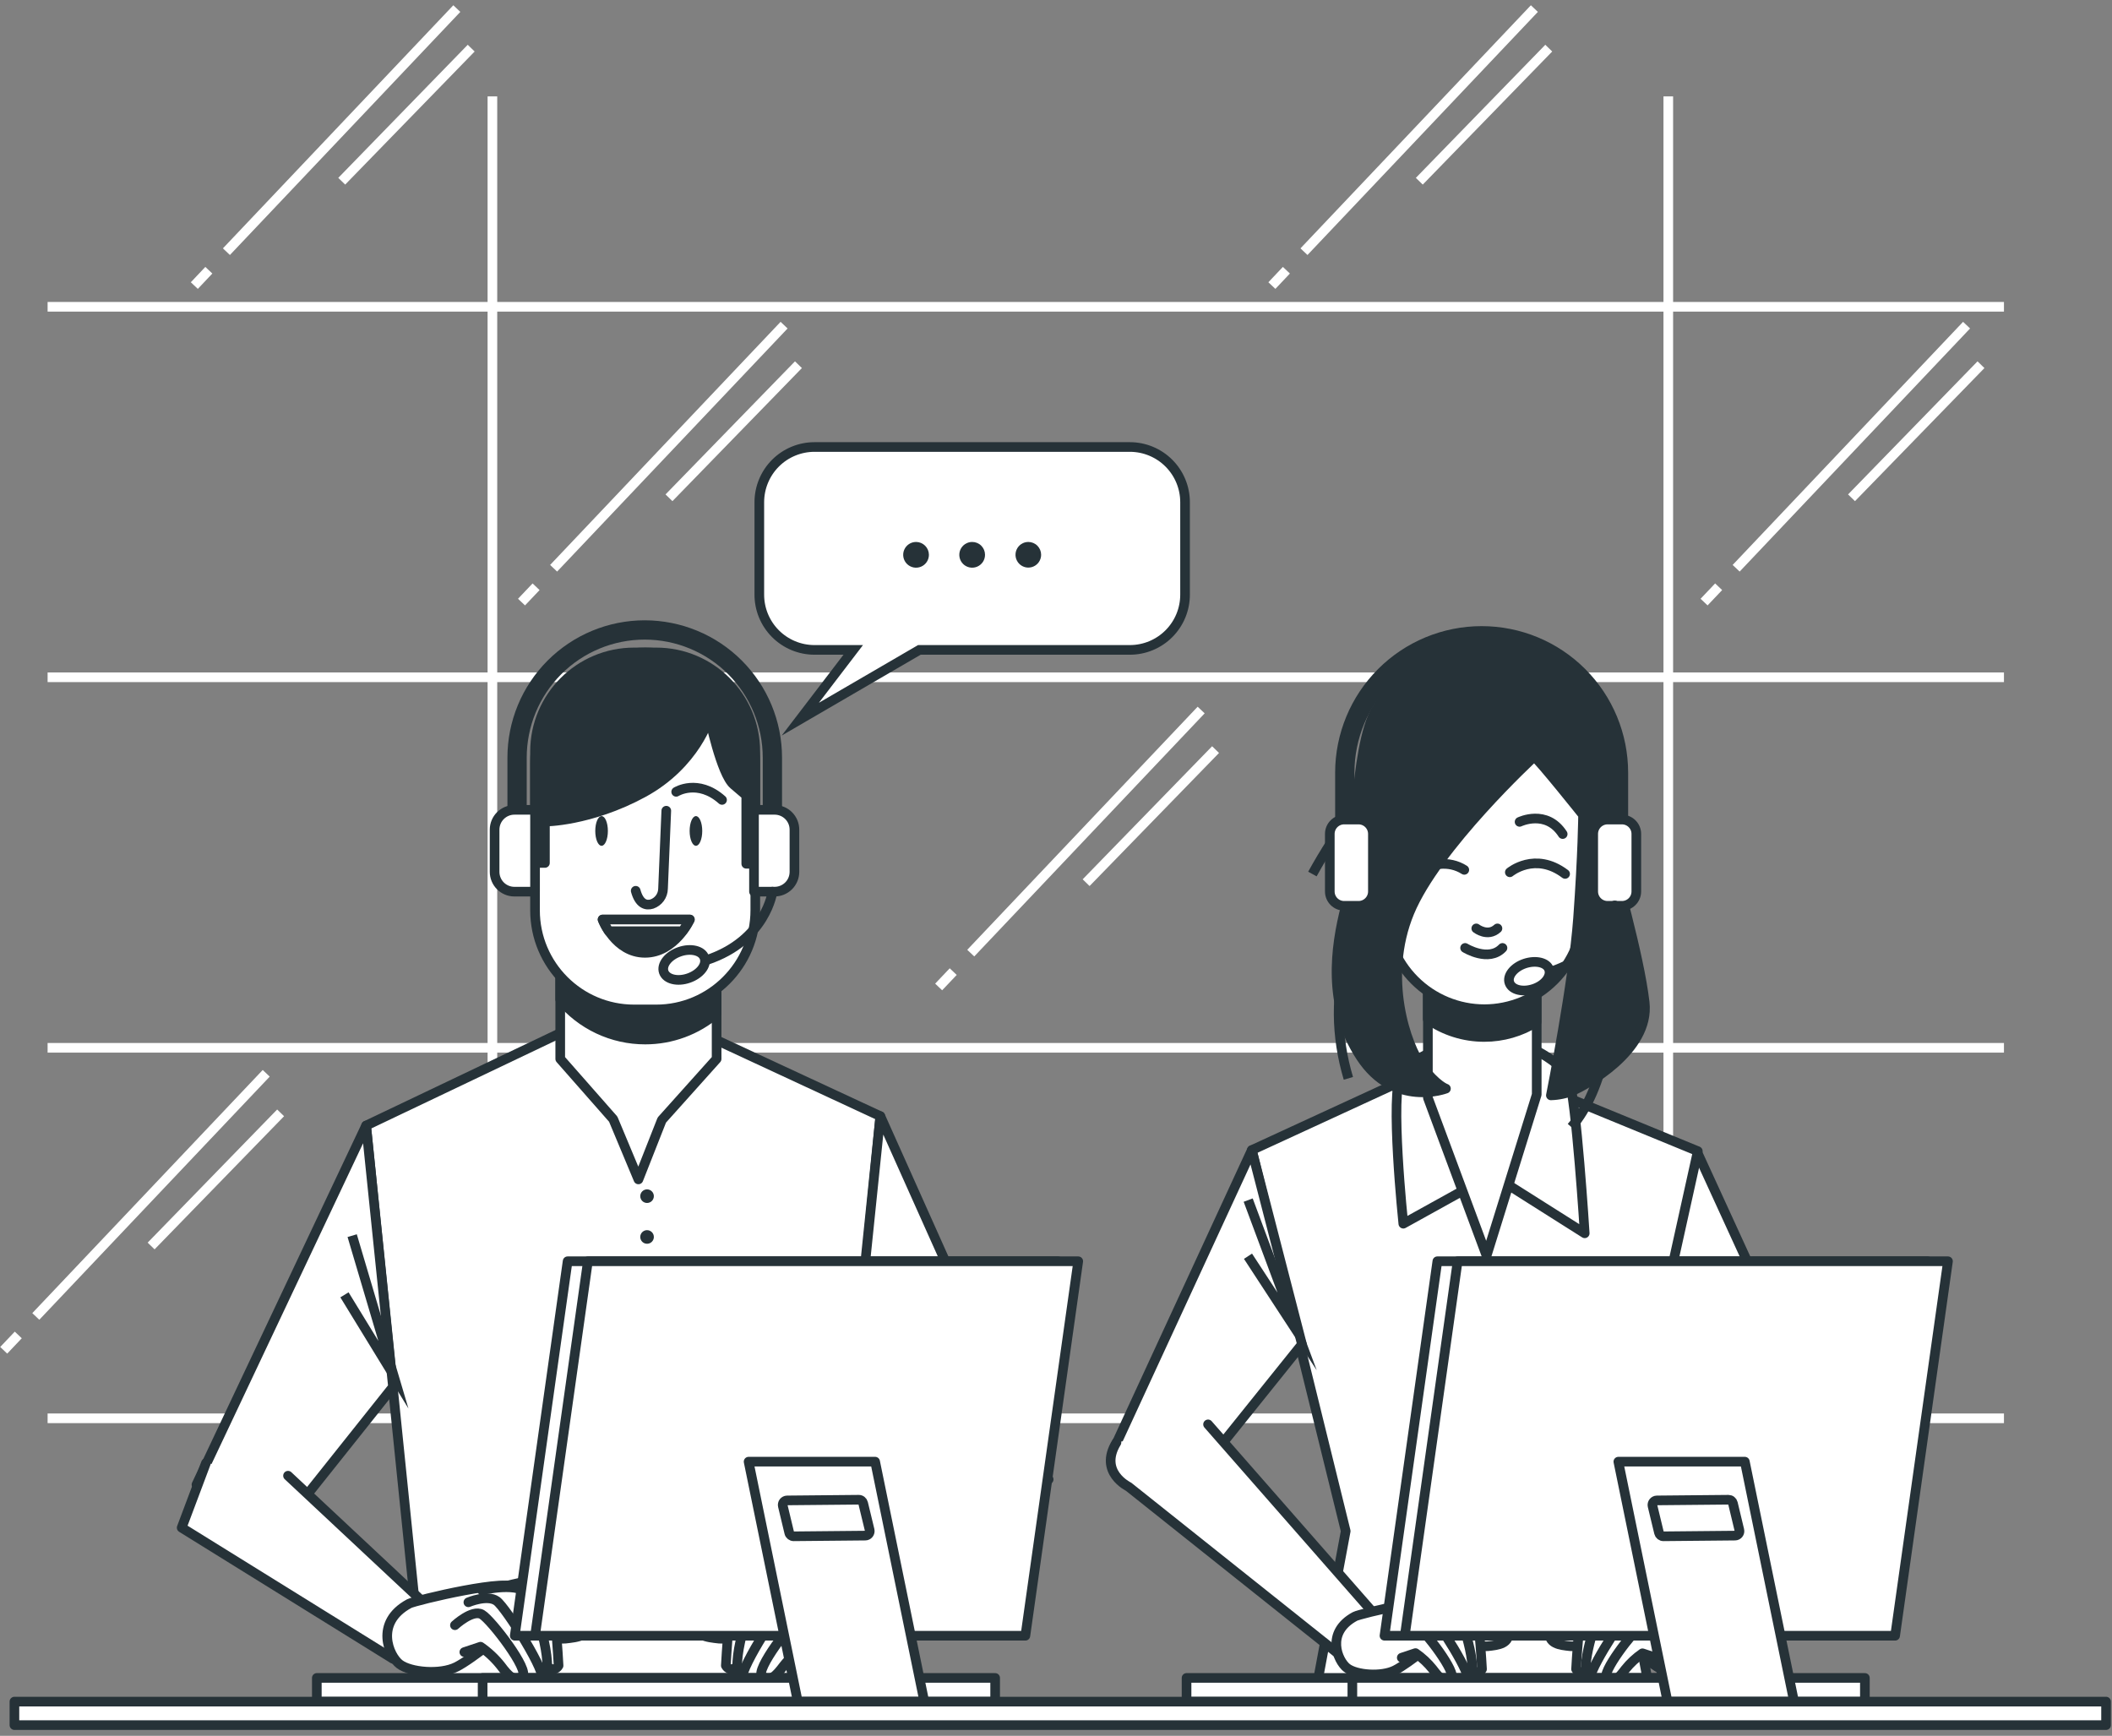 <svg width="219" height="180" viewBox="0 0 219 180" fill="none" xmlns="http://www.w3.org/2000/svg">
<rect x="0" y="0" width="219" height="180" fill="#808080" stroke="none"/>
<path d="M4.936 147.074H207.796" stroke="white" stroke-miterlimit="10"/>
<path d="M4.936 108.654H207.796" stroke="white" stroke-miterlimit="10"/>
<path d="M4.936 70.232H207.796" stroke="white" stroke-miterlimit="10"/>
<path d="M4.936 31.812H207.796" stroke="white" stroke-miterlimit="10"/>
<path d="M51.059 9.996V147.164" stroke="white" stroke-miterlimit="10"/>
<path d="M172.99 9.996V147.164" stroke="white" stroke-miterlimit="10"/>
<path d="M55.588 60.844L54.078 62.435" stroke="white" stroke-miterlimit="10"/>
<path d="M81.304 33.717L57.406 58.926" stroke="white" stroke-miterlimit="10"/>
<path d="M82.793 37.818L69.369 51.619" stroke="white" stroke-miterlimit="10"/>
<path d="M178.211 60.844L176.701 62.435" stroke="white" stroke-miterlimit="10"/>
<path d="M203.92 33.717L180.027 58.926" stroke="white" stroke-miterlimit="10"/>
<path d="M205.414 37.818L191.99 51.619" stroke="white" stroke-miterlimit="10"/>
<path d="M1.895 138.43L0.385 140.021" stroke="white" stroke-miterlimit="10"/>
<path d="M27.605 111.297L3.713 136.511" stroke="white" stroke-miterlimit="10"/>
<path d="M29.098 115.4L15.67 129.206" stroke="white" stroke-miterlimit="10"/>
<path d="M21.655 28.021L20.15 29.613" stroke="white" stroke-miterlimit="10"/>
<path d="M47.369 0.889L23.477 26.098" stroke="white" stroke-miterlimit="10"/>
<path d="M48.859 4.992L35.435 18.793" stroke="white" stroke-miterlimit="10"/>
<path d="M133.39 28.021L131.885 29.613" stroke="white" stroke-miterlimit="10"/>
<path d="M159.105 0.889L135.213 26.098" stroke="white" stroke-miterlimit="10"/>
<path d="M160.595 4.992L147.172 18.793" stroke="white" stroke-miterlimit="10"/>
<path d="M98.842 100.754L97.332 102.345" stroke="white" stroke-miterlimit="10"/>
<path d="M124.552 73.627L100.66 98.836" stroke="white" stroke-miterlimit="10"/>
<path d="M126.046 77.731L112.623 91.531" stroke="white" stroke-miterlimit="10"/>
<path d="M175.941 119.371L189.959 149.973L181.141 152.46L170.742 139.51L175.941 119.371Z" fill="white"/>
<g opacity="0.1">
<path opacity="0.1" d="M173.408 129.172L172.814 131.483L184.456 151.526L186.127 151.058L173.408 129.172Z" fill="white"/>
<path opacity="0.1" d="M181.206 152.448L182.887 151.974L172.055 134.418L171.477 136.669L181.206 152.448Z" fill="white"/>
<path opacity="0.1" d="M174.848 123.598L174.234 125.984L187.602 150.64L189.253 150.171L174.848 123.598Z" fill="white"/>
</g>
<path d="M175.941 119.371L189.959 149.973L181.141 152.46L170.742 139.51L175.941 119.371Z" stroke="#263238" stroke-linecap="round" stroke-linejoin="round"/>
<path d="M148.062 110.848L129.807 119.261L139.541 158.769L136.44 175.389H171.073L167.646 157.329L176.051 119.372L156.91 111.512L148.062 110.848Z" fill="white"/>
<g opacity="0.1">
<path opacity="0.1" d="M148.227 175.389L148.927 159.65C148.934 159.576 148.934 159.502 148.927 159.429L141.755 113.758L139.641 114.73L146.687 159.665L145.987 175.389H148.227Z" fill="white"/>
<path opacity="0.1" d="M152.426 155.884C152.426 155.884 152.426 155.844 152.426 155.824L146.738 111.457L144.609 112.464L150.196 156.101L151.636 175.414H153.88L152.426 155.884Z" fill="white"/>
<path opacity="0.1" d="M141.896 175.389L143.909 160.028C143.927 159.914 143.927 159.799 143.909 159.685L136.234 116.311L134.135 117.277L141.684 159.907L139.671 175.389H141.896Z" fill="white"/>
<path opacity="0.1" d="M175.255 119.044L173.146 118.178L165.451 157.988C165.428 158.118 165.428 158.251 165.451 158.381L168.219 175.388H170.489L167.675 158.22L167.741 157.892L167.63 157.328L169.316 149.731L175.255 119.044Z" fill="white"/>
<path opacity="0.1" d="M155.082 115.369L152.848 115.435L154.705 175.389H156.94L155.082 115.369Z" fill="white"/>
<path opacity="0.1" d="M162.93 157.928L170.364 117.035L168.25 116.164L160.7 157.721C160.675 157.849 160.675 157.981 160.7 158.109L163.65 175.388H165.92L162.93 157.928Z" fill="white"/>
<path opacity="0.1" d="M158.867 156.539L164.519 114.634L162.38 113.758L156.632 156.377C156.62 156.468 156.62 156.559 156.632 156.649L158.716 175.389H160.966L158.867 156.539Z" fill="white"/>
</g>
<path d="M148.062 110.848L129.807 119.261L139.541 158.769L136.44 175.389H171.073L167.646 157.329L176.051 119.372L156.91 111.512L148.062 110.848Z" stroke="#263238" stroke-linecap="round" stroke-linejoin="round"/>
<path d="M129.805 119.262L115.426 150.412L124.606 152.35L135.005 139.401L129.805 119.262Z" fill="white"/>
<g opacity="0.1">
<path opacity="0.1" d="M133.586 133.902L123.57 152.133L124.607 152.35L127.003 149.364L134.195 136.274L133.586 133.902Z" fill="white"/>
<path opacity="0.1" d="M132.684 130.42L132.03 127.883L120.852 151.561L122.538 151.919L132.684 130.42Z" fill="white"/>
<path opacity="0.1" d="M117.203 150.785L118.889 151.142L131.256 124.876L130.596 122.328L117.203 150.785Z" fill="white"/>
</g>
<path d="M129.428 124.447L134.502 138.066L129.408 130.267" stroke="#263238" stroke-miterlimit="10"/>
<path d="M129.805 119.262L115.426 150.412L124.606 152.35L135.005 139.401L129.805 119.262Z" stroke="#263238" stroke-linecap="round" stroke-linejoin="round"/>
<path d="M125.267 147.703L143.412 168.401L139.888 172.384L117.023 154.168C117.023 154.168 113.887 152.657 115.77 149.586" fill="white"/>
<g opacity="0.1">
<path opacity="0.1" d="M141.51 169.841L143.211 168.386L134.061 157.732L125.268 147.703L122.902 148.171L141.51 169.841Z" fill="white"/>
<path opacity="0.1" d="M137.885 170.797L139.4 172.006L140.824 170.752L121.255 148.498L118.719 148.996L137.885 170.797Z" fill="white"/>
</g>
<path d="M125.267 147.703L143.412 168.401L139.888 172.384L117.023 154.168C117.023 154.168 113.887 152.657 115.77 149.586" stroke="#263238" stroke-linecap="round" stroke-linejoin="round"/>
<path d="M140.498 167.621C141.002 167.339 149.754 165.245 149.875 166.317C149.996 167.389 152.603 168.573 153.791 168.573C154.979 168.573 156.166 167.621 156.403 169.046C156.64 170.471 155.336 170.591 154.269 170.707C153.202 170.823 149.518 169.64 149.518 169.64C149.518 169.64 146.075 172.49 144.651 173.2C143.226 173.909 140.624 173.703 139.668 172.963C138.712 172.223 137.418 169.282 140.498 167.621Z" fill="white" stroke="#263238" stroke-linecap="round" stroke-linejoin="round"/>
<path d="M148.576 166.196C148.576 166.196 151.898 165.244 152.603 165.602C153.307 165.959 153.675 173.084 153.675 173.084C153.675 173.084 153.317 173.793 152.603 173.084C151.888 172.374 149.517 167.042 149.517 167.042" fill="white"/>
<path d="M148.576 166.196C148.576 166.196 151.898 165.244 152.603 165.602C153.307 165.959 153.675 173.084 153.675 173.084C153.675 173.084 153.317 173.793 152.603 173.084C151.888 172.374 149.517 167.042 149.517 167.042" stroke="#263238" stroke-linecap="round" stroke-linejoin="round"/>
<path d="M146.911 166.433C146.911 166.433 150.353 165.602 151.068 166.906C151.783 168.21 153.559 174.03 152.135 174.272C150.711 174.514 150.238 172.605 150.238 172.605L147.983 168.452L146.438 168.215" fill="white"/>
<path d="M146.911 166.433C146.911 166.433 150.353 165.602 151.068 166.906C151.783 168.21 153.559 174.03 152.135 174.272C150.711 174.514 150.238 172.605 150.238 172.605L147.983 168.452L146.438 168.215" stroke="#263238" stroke-linecap="round" stroke-linejoin="round"/>
<path d="M145.727 167.499C145.727 167.499 147.387 166.789 148.218 167.384C149.048 167.978 152.848 174.029 152.134 174.271C151.419 174.513 149.758 174.387 149.522 173.914C149.285 173.44 146.2 169.382 146.2 169.382" fill="white"/>
<path d="M145.727 167.499C145.727 167.499 147.387 166.789 148.218 167.384C149.048 167.978 152.848 174.029 152.134 174.271C151.419 174.513 149.758 174.387 149.522 173.914C149.285 173.44 146.2 169.382 146.2 169.382" stroke="#263238" stroke-linecap="round" stroke-linejoin="round"/>
<path d="M144.523 169.519C144.523 169.519 146.064 168.094 146.894 168.573C147.724 169.051 151.167 173.557 150.457 174.031C149.748 174.504 149.27 174.031 148.56 173.084C148.051 172.446 147.451 171.886 146.778 171.422L145.354 171.896" fill="white"/>
<path d="M144.523 169.519C144.523 169.519 146.064 168.094 146.894 168.573C147.724 169.051 151.167 173.557 150.457 174.031C149.748 174.504 149.27 174.031 148.56 173.084C148.051 172.446 147.451 171.886 146.778 171.422L145.354 171.896" stroke="#263238" stroke-linecap="round" stroke-linejoin="round"/>
<path d="M179.594 148.367L173.555 168.924L177.923 171.975L187.793 156.106C187.793 156.106 191.85 151.524 189.303 148.946" fill="#AB2421"/>
<g opacity="0.1">
<path opacity="0.1" d="M178.058 171.726L178.134 171.6L186.494 148.778L184.158 148.637L176.08 170.699L176.986 171.329L178.058 171.726Z" fill="white"/>
<path opacity="0.1" d="M173.564 168.939L175.462 170.268L183.263 148.649L183.047 148.573L180.958 148.447L173.564 168.939Z" fill="white"/>
<path opacity="0.1" d="M189.992 150.149C189.858 149.694 189.612 149.28 189.277 148.945L188.079 148.875L181.768 165.787L187.767 156.13L189.992 150.149Z" fill="white"/>
</g>
<path d="M179.594 148.367L173.555 168.924L177.923 171.975L187.793 156.106C187.793 156.106 191.85 151.524 189.303 148.946" stroke="#263238" stroke-linecap="round" stroke-linejoin="round"/>
<path d="M176.595 167.621C176.092 167.339 167.334 165.245 167.218 166.317C167.102 167.389 164.485 168.573 163.302 168.573C162.12 168.573 160.927 167.621 160.69 169.046C160.454 170.471 161.757 170.591 162.824 170.707C163.891 170.823 167.576 169.64 167.576 169.64C167.576 169.64 171.018 172.49 172.443 173.2C173.867 173.909 176.469 173.703 177.425 172.963C178.382 172.223 179.68 169.282 176.595 167.621Z" fill="white" stroke="#263238" stroke-linecap="round" stroke-linejoin="round"/>
<path d="M168.521 166.196C168.521 166.196 165.199 165.244 164.495 165.602C163.79 165.959 163.428 173.084 163.428 173.084C163.428 173.084 163.785 173.793 164.495 173.084C165.204 172.374 167.585 167.042 167.585 167.042" fill="white"/>
<path d="M168.521 166.196C168.521 166.196 165.199 165.244 164.495 165.602C163.79 165.959 163.428 173.084 163.428 173.084C163.428 173.084 163.785 173.793 164.495 173.084C165.204 172.374 167.585 167.042 167.585 167.042" stroke="#263238" stroke-linecap="round" stroke-linejoin="round"/>
<path d="M170.194 166.433C170.194 166.433 166.756 165.602 166.041 166.906C165.327 168.21 163.525 174.03 164.974 174.272C166.424 174.514 166.872 172.605 166.872 172.605L169.127 168.452L170.672 168.215" fill="white"/>
<path d="M170.194 166.433C170.194 166.433 166.756 165.602 166.041 166.906C165.327 168.21 163.525 174.03 164.974 174.272C166.424 174.514 166.872 172.605 166.872 172.605L169.127 168.452L170.672 168.215" stroke="#263238" stroke-linecap="round" stroke-linejoin="round"/>
<path d="M171.371 167.499C171.371 167.499 169.71 166.789 168.88 167.384C168.049 167.978 164.249 174.029 164.964 174.271C165.679 174.513 167.335 174.387 167.576 173.914C167.818 173.44 170.898 169.382 170.898 169.382" fill="white"/>
<path d="M171.371 167.499C171.371 167.499 169.71 166.789 168.88 167.384C168.049 167.978 164.249 174.029 164.964 174.271C165.679 174.513 167.335 174.387 167.576 173.914C167.818 173.44 170.898 169.382 170.898 169.382" stroke="#263238" stroke-linecap="round" stroke-linejoin="round"/>
<path d="M172.558 169.518C172.558 169.518 171.018 168.088 170.192 168.592C169.367 169.095 165.919 173.576 166.634 174.05C167.349 174.523 167.822 174.049 168.531 173.103C169.041 172.465 169.641 171.905 170.313 171.441L171.738 171.915" fill="white"/>
<path d="M172.558 169.518C172.558 169.518 171.018 168.088 170.192 168.592C169.367 169.095 165.919 173.576 166.634 174.05C167.349 174.523 167.822 174.05 168.531 173.103C169.041 172.465 169.641 171.905 170.313 171.441L171.738 171.915" stroke="#263238" stroke-linecap="round" stroke-linejoin="round"/>
<path d="M149.386 108.743C149.386 108.743 146.512 109.629 145.294 111.401C144.076 113.174 145.515 126.893 145.515 126.893L154.701 121.803L164.324 127.89C164.324 127.89 163.438 113.838 162.663 111.844C161.888 109.851 157.021 107.53 155.36 107.751C153.699 107.973 149.386 108.743 149.386 108.743Z" fill="white" stroke="#263238" stroke-linecap="round" stroke-linejoin="round"/>
<path d="M148.062 101.111V113.839L154.148 130.217L159.347 113.506V101L148.062 101.111Z" fill="white" stroke="#263238" stroke-linecap="round" stroke-linejoin="round"/>
<path d="M148.047 105.682C149.764 106.888 151.812 107.533 153.91 107.53C155.828 107.532 157.708 106.991 159.331 105.969V101L148.047 101.126V105.682Z" fill="#263238" stroke="#263238" stroke-linecap="round" stroke-linejoin="round"/>
<path d="M153.927 104.651C151.208 104.651 148.601 103.571 146.679 101.648C144.756 99.726 143.675 97.119 143.674 94.4L141.867 79.98C141.867 76.775 143.14 73.702 145.405 71.436C147.671 69.17 150.743 67.897 153.947 67.897C157.15 67.897 160.223 69.17 162.488 71.436C164.754 73.702 166.026 76.775 166.026 79.98L164.154 94.38C164.157 95.726 163.894 97.059 163.382 98.304C162.869 99.549 162.116 100.68 161.167 101.634C160.217 102.588 159.089 103.345 157.847 103.863C156.604 104.38 155.272 104.648 153.927 104.651Z" fill="white" stroke="#263238" stroke-linecap="round" stroke-linejoin="round"/>
<path d="M156.559 90.452C156.559 90.452 159.171 88.262 162.291 90.623" stroke="#263238" stroke-linecap="round" stroke-linejoin="round"/>
<path d="M151.837 90.201C151.061 89.707 150.137 89.499 149.225 89.612" stroke="#263238" stroke-linecap="round" stroke-linejoin="round"/>
<path d="M157.57 85.225C157.57 85.225 160.354 83.876 162.04 86.489" stroke="#263238" stroke-linecap="round" stroke-linejoin="round"/>
<path d="M153.08 96.273C153.08 96.273 154.263 97.2 155.275 96.273" stroke="#263238" stroke-linecap="round" stroke-linejoin="round"/>
<path d="M151.922 98.297C151.922 98.297 154.368 99.807 155.797 98.297" stroke="#263238" stroke-linecap="round" stroke-linejoin="round"/>
<path d="M159.079 78.469C159.079 78.469 148.973 87.803 146.154 94.605C143.336 101.407 145.862 108.511 147.418 110.556C148.973 112.6 149.934 112.887 149.934 112.887C149.934 112.887 144.589 114.931 141.091 109.584C137.593 104.237 138.464 98.205 139.536 94.026C140.608 89.847 140.311 77.593 142.742 73.509C145.173 69.426 148.671 66.41 154.504 67.09C160.338 67.77 163.443 70.786 165.29 74.577C167.138 78.368 166.262 84.787 166.846 87.607C167.429 90.426 169.956 98.885 170.54 103.94C171.124 108.995 164.233 112.595 163.146 113.083C162.407 113.394 161.617 113.565 160.816 113.586C160.816 113.586 163.146 101.921 163.634 95.209C164.123 88.498 164.153 84.51 164.153 84.51C164.153 84.51 159.568 78.761 159.079 78.469Z" fill="#263238"/>
<path d="M157.897 71.926C157.897 71.926 156.704 75.213 148.123 84.634C139.541 94.054 137.211 103.041 139.818 111.822" stroke="#263238" stroke-miterlimit="10"/>
<path d="M155.777 68.643C155.777 68.643 151.056 72.555 145.208 78.415C141.613 82.043 138.544 86.156 136.088 90.635" stroke="#263238" stroke-miterlimit="10"/>
<path d="M160.01 72.715C160.01 72.715 163.593 79.23 165.546 83.142C167.499 87.054 169.784 109.041 162.944 116.875" stroke="#263238" stroke-miterlimit="10"/>
<path d="M157.57 67.338L159.08 78.47" stroke="#263238" stroke-miterlimit="10"/>
<path d="M159.079 78.469C159.079 78.469 148.973 87.803 146.154 94.605C143.336 101.407 145.862 108.511 147.418 110.556C148.973 112.6 149.934 112.887 149.934 112.887C149.934 112.887 144.589 114.931 141.091 109.584C137.593 104.237 138.464 98.205 139.536 94.026C140.608 89.847 140.311 77.593 142.742 73.509C145.173 69.426 148.671 66.41 154.504 67.09C160.338 67.77 163.443 70.786 165.29 74.577C167.138 78.368 166.262 84.787 166.846 87.607C167.429 90.426 169.956 98.885 170.54 103.94C171.124 108.995 164.233 112.595 163.146 113.083C162.407 113.394 161.617 113.565 160.816 113.586C160.816 113.586 163.146 101.921 163.634 95.209C164.123 88.498 164.153 84.51 164.153 84.51C164.153 84.51 159.568 78.761 159.079 78.469Z" stroke="#263238" stroke-linecap="round" stroke-linejoin="round"/>
<path d="M140.87 84.984H139.38C138.558 84.984 137.891 85.652 137.891 86.475V92.441C137.891 93.264 138.558 93.931 139.38 93.931H140.87C141.693 93.931 142.36 93.264 142.36 92.441V86.475C142.36 85.652 141.693 84.984 140.87 84.984Z" fill="white" stroke="#263238" stroke-linecap="round" stroke-linejoin="round"/>
<path d="M168.185 84.984H166.695C165.872 84.984 165.205 85.652 165.205 86.475V92.441C165.205 93.264 165.872 93.931 166.695 93.931H168.185C169.008 93.931 169.675 93.264 169.675 92.441V86.475C169.675 85.652 169.008 84.984 168.185 84.984Z" fill="white" stroke="#263238" stroke-linecap="round" stroke-linejoin="round"/>
<path d="M167.827 84.984V80.121C167.827 76.357 166.332 72.746 163.671 70.085C161.011 67.423 157.402 65.928 153.639 65.928C149.875 65.928 146.266 67.423 143.604 70.085C140.943 72.746 139.447 76.356 139.445 80.121V84.984" stroke="#263238" stroke-width="2" stroke-linejoin="round"/>
<path d="M167.441 93.887C167.441 93.887 166.812 98.755 160.857 100.739" stroke="#263238" stroke-linecap="round" stroke-linejoin="round"/>
<path d="M160.631 100.526C160.882 101.256 160.173 102.163 159.04 102.54C157.908 102.918 156.796 102.661 156.524 101.931C156.252 101.201 156.982 100.295 158.109 99.917C159.237 99.54 160.394 99.796 160.631 100.526Z" stroke="#263238" stroke-linecap="round" stroke-linejoin="round"/>
<path d="M58.76 106.807L37.963 116.721L43.962 175.512H85.42L91.284 115.744L71.74 106.666L58.76 106.807Z" fill="white" stroke="#263238" stroke-linecap="round" stroke-linejoin="round"/>
<path d="M67.095 124.744C67.484 124.744 67.8 124.428 67.8 124.039C67.8 123.65 67.484 123.334 67.095 123.334C66.706 123.334 66.391 123.65 66.391 124.039C66.391 124.428 66.706 124.744 67.095 124.744Z" fill="#263238"/>
<path d="M67.8 128.269C67.8 128.409 67.759 128.545 67.681 128.661C67.604 128.777 67.494 128.867 67.365 128.921C67.236 128.974 67.094 128.988 66.958 128.961C66.821 128.933 66.696 128.866 66.597 128.768C66.499 128.669 66.431 128.544 66.404 128.407C66.377 128.27 66.391 128.128 66.444 128C66.498 127.871 66.588 127.761 66.704 127.683C66.82 127.606 66.956 127.564 67.095 127.564C67.282 127.564 67.461 127.639 67.594 127.771C67.726 127.903 67.8 128.082 67.8 128.269Z" fill="#263238"/>
<path d="M74.308 109.806L68.626 116.145L66.2 122.302L63.588 116.054L58.092 109.806V98.709H74.308V109.806Z" fill="white" stroke="#263238" stroke-linecap="round" stroke-linejoin="round"/>
<path d="M58.092 103.643C59.161 104.944 60.506 105.991 62.029 106.709C63.553 107.428 65.216 107.799 66.9 107.797C69.617 107.8 72.246 106.828 74.308 105.058V98.709H58.092V103.643Z" fill="#263238" stroke="#263238" stroke-linecap="round" stroke-linejoin="round"/>
<path d="M68.041 67.654H65.756C60.08 67.654 55.478 72.257 55.478 77.935V94.394C55.478 100.072 60.08 104.675 65.756 104.675H68.041C73.717 104.675 78.319 100.072 78.319 94.394V77.935C78.319 72.257 73.717 67.654 68.041 67.654Z" fill="white" stroke="#263238" stroke-linecap="round" stroke-linejoin="round"/>
<path d="M69.089 84.068L68.752 92.159C68.745 92.51 68.631 92.85 68.425 93.134C68.219 93.417 67.93 93.631 67.599 93.745C66.99 93.931 66.296 93.745 65.918 92.371" stroke="#263238" stroke-linecap="round" stroke-linejoin="round"/>
<path d="M62.484 95.352H71.544C71.544 95.352 69.959 98.805 66.883 98.805C63.808 98.805 62.484 95.352 62.484 95.352Z" fill="#263238" stroke="#263238" stroke-linecap="round" stroke-linejoin="round"/>
<path d="M63.129 96.565H70.759C71.049 96.186 71.302 95.779 71.514 95.352H62.484C62.656 95.777 62.872 96.184 63.129 96.565Z" fill="white" stroke="#263238" stroke-linecap="round" stroke-linejoin="round"/>
<path d="M62.379 87.708C62.74 87.708 63.033 87.019 63.033 86.168C63.033 85.317 62.74 84.627 62.379 84.627C62.017 84.627 61.725 85.317 61.725 86.168C61.725 87.019 62.017 87.708 62.379 87.708Z" fill="#263238"/>
<path d="M72.164 87.708C72.525 87.708 72.818 87.019 72.818 86.168C72.818 85.317 72.525 84.627 72.164 84.627C71.803 84.627 71.51 85.317 71.51 86.168C71.51 87.019 71.803 87.708 72.164 87.708Z" fill="#263238"/>
<path d="M70.115 82.11C70.115 82.11 72.35 80.71 74.871 82.95" stroke="#263238" stroke-linecap="round" stroke-linejoin="round"/>
<path d="M66.899 67.654C63.87 67.654 60.965 68.858 58.823 71C56.682 73.143 55.478 76.048 55.478 79.078V89.485H55.574H56.505V85.196C56.505 85.196 61.166 85.196 66.667 82.215C72.168 79.234 73.558 74.371 73.558 74.371C73.558 74.371 74.77 80.246 76.074 81.364L77.383 82.482V89.571H78.314V79.078C78.314 76.049 77.111 73.144 74.971 71.002C72.83 68.86 69.927 67.656 66.899 67.654Z" fill="#263238" stroke="#263238" stroke-linecap="round" stroke-linejoin="round"/>
<path d="M53.341 83.978H55.48V92.462H53.341C52.796 92.462 52.274 92.246 51.889 91.861C51.504 91.475 51.287 90.953 51.287 90.408V86.023C51.29 85.48 51.507 84.96 51.892 84.577C52.277 84.194 52.798 83.978 53.341 83.978Z" fill="white" stroke="#263238" stroke-linecap="round" stroke-linejoin="round"/>
<path d="M80.323 92.461H78.184V83.977H80.323C80.593 83.977 80.86 84.03 81.109 84.134C81.358 84.237 81.585 84.388 81.775 84.579C81.966 84.77 82.117 84.996 82.221 85.245C82.324 85.495 82.377 85.762 82.377 86.031V90.417C82.374 90.96 82.157 91.48 81.772 91.863C81.387 92.246 80.866 92.461 80.323 92.461Z" fill="white" stroke="#263238" stroke-linecap="round" stroke-linejoin="round"/>
<path d="M53.617 83.978V78.566C53.617 75.054 55.012 71.686 57.494 69.203C59.977 66.719 63.344 65.324 66.854 65.324V65.324C70.365 65.326 73.731 66.721 76.213 69.204C78.695 71.687 80.09 75.054 80.091 78.566V83.978" stroke="#263238" stroke-width="2" stroke-linejoin="round"/>
<path d="M80.102 92.461C80.102 92.461 79.447 97.496 73.297 99.55" stroke="#263238" stroke-linecap="round" stroke-linejoin="round"/>
<path d="M73.054 99.328C73.316 100.083 72.581 101.02 71.413 101.427C70.246 101.835 69.088 101.548 68.826 100.793C68.565 100.038 69.299 99.101 70.467 98.694C71.635 98.286 72.808 98.573 73.054 99.328Z" stroke="#263238" stroke-linecap="round" stroke-linejoin="round"/>
<path d="M37.964 116.719L20.373 153.951L27.631 160.285L40.752 143.811L37.964 116.719Z" fill="white" stroke="#263238" stroke-linecap="round" stroke-linejoin="round"/>
<path d="M36.519 128.133L40.792 142.553L35.719 134.27" stroke="#263238" stroke-miterlimit="10"/>
<path d="M91.284 115.742L108.034 153.166L97.706 157.637L88.49 142.834L91.284 115.742Z" fill="white" stroke="#263238" stroke-linecap="round" stroke-linejoin="round"/>
<path d="M29.866 153.026L44.94 167.128L40.752 172.017L18.838 158.418L21.355 151.717" fill="white"/>
<path d="M29.866 153.026L44.94 167.128L40.752 172.017L18.838 158.418L21.355 151.717" stroke="#263238" stroke-linecap="round" stroke-linejoin="round"/>
<path d="M42.429 166.293C43.043 165.961 53.315 163.499 53.456 164.758C53.597 166.017 56.667 167.411 58.062 167.411C59.456 167.411 60.855 166.294 61.132 167.97C61.409 169.647 59.879 169.783 58.615 169.924C57.352 170.065 53.033 168.665 53.033 168.665C53.033 168.665 49.007 172.018 47.311 172.859C45.615 173.7 42.565 173.413 41.447 172.577C40.33 171.741 38.8 168.247 42.429 166.293Z" fill="white" stroke="#263238" stroke-linecap="round" stroke-linejoin="round"/>
<path d="M51.916 164.615C51.916 164.615 55.827 163.497 56.662 163.92C57.498 164.343 57.92 172.716 57.92 172.716C57.92 172.716 57.498 173.551 56.662 172.716C55.827 171.88 53.038 165.571 53.038 165.571" fill="white"/>
<path d="M51.916 164.615C51.916 164.615 55.827 163.497 56.662 163.92C57.498 164.343 57.92 172.716 57.92 172.716C57.92 172.716 57.498 173.551 56.662 172.716C55.827 171.88 53.038 165.571 53.038 165.571" stroke="#263238" stroke-linecap="round" stroke-linejoin="round"/>
<path d="M49.967 164.898C49.967 164.898 53.993 163.921 54.849 165.457C55.705 166.992 57.783 173.835 56.107 174.112C54.431 174.389 53.873 172.158 53.873 172.158L51.22 167.269L49.408 166.992" fill="white"/>
<path d="M49.967 164.898C49.967 164.898 53.993 163.921 54.849 165.457C55.705 166.992 57.783 173.835 56.107 174.112C54.431 174.389 53.873 172.158 53.873 172.158L51.22 167.269L49.408 166.992" stroke="#263238" stroke-linecap="round" stroke-linejoin="round"/>
<path d="M48.568 166.152C48.568 166.152 50.526 165.316 51.503 166.016C52.479 166.715 56.949 173.835 56.108 174.132C55.267 174.429 53.315 174.273 53.038 173.714C52.761 173.155 49.127 168.407 49.127 168.407" fill="white"/>
<path d="M48.568 166.152C48.568 166.152 50.526 165.316 51.503 166.016C52.479 166.715 56.949 173.835 56.108 174.132C55.267 174.429 53.315 174.273 53.038 173.714C52.761 173.155 49.127 168.407 49.127 168.407" stroke="#263238" stroke-linecap="round" stroke-linejoin="round"/>
<path d="M47.174 168.529C47.174 168.529 48.991 166.852 49.967 167.411C50.944 167.97 55 173.276 54.155 173.835C53.309 174.394 52.756 173.835 51.92 172.718C51.322 171.965 50.617 171.305 49.826 170.759L48.15 171.318" fill="white"/>
<path d="M47.174 168.529C47.174 168.529 48.991 166.852 49.967 167.411C50.944 167.97 55 173.276 54.155 173.835C53.309 174.394 52.756 173.835 51.92 172.718C51.322 171.965 50.617 171.305 49.826 170.759L48.15 171.318" stroke="#263238" stroke-linecap="round" stroke-linejoin="round"/>
<path d="M95.176 149.46L86.338 168.119L92.025 171.125L108.74 153.407L103.944 148.096" fill="#AB2421"/>
<path d="M95.176 149.46L86.338 168.119L92.025 171.125L108.74 153.407L103.944 148.096" stroke="#263238" stroke-linecap="round" stroke-linejoin="round"/>
<path d="M90.761 166.293C90.147 165.961 79.87 163.499 79.734 164.758C79.598 166.017 76.523 167.411 75.124 167.411C73.724 167.411 72.335 166.294 72.053 167.97C71.771 169.647 73.312 169.783 74.57 169.924C75.828 170.065 80.152 168.665 80.152 168.665C80.152 168.665 84.178 172.018 85.874 172.859C87.57 173.7 90.621 173.413 91.738 172.577C92.855 171.741 94.39 168.247 90.761 166.293Z" fill="white" stroke="#263238" stroke-linecap="round" stroke-linejoin="round"/>
<path d="M81.268 164.615C81.268 164.615 77.358 163.497 76.522 163.92C75.686 164.343 75.264 172.716 75.264 172.716C75.264 172.716 75.681 173.551 76.522 172.716C77.362 171.88 80.151 165.571 80.151 165.571" fill="white"/>
<path d="M81.268 164.615C81.268 164.615 77.358 163.497 76.522 163.92C75.686 164.343 75.264 172.716 75.264 172.716C75.264 172.716 75.681 173.551 76.522 172.716C77.362 171.88 80.151 165.571 80.151 165.571" stroke="#263238" stroke-linecap="round" stroke-linejoin="round"/>
<path d="M83.222 164.898C83.222 164.898 79.195 163.921 78.335 165.457C77.474 166.992 75.406 173.835 77.082 174.132C78.757 174.429 79.311 172.178 79.311 172.178L81.964 167.29L83.781 167.013" fill="white"/>
<path d="M83.222 164.898C83.222 164.898 79.195 163.921 78.335 165.457C77.474 166.992 75.406 173.835 77.082 174.132C78.757 174.429 79.311 172.178 79.311 172.178L81.964 167.29L83.781 167.013" stroke="#263238" stroke-linecap="round" stroke-linejoin="round"/>
<path d="M84.631 166.152C84.631 166.152 82.678 165.316 81.701 166.016C80.725 166.715 76.24 173.835 77.081 174.132C77.921 174.429 79.869 174.273 80.151 173.714C80.433 173.155 84.057 168.407 84.057 168.407" fill="white"/>
<path d="M84.631 166.152C84.631 166.152 82.678 165.316 81.701 166.016C80.725 166.715 76.24 173.835 77.081 174.132C77.921 174.429 79.869 174.273 80.151 173.714C80.433 173.155 84.057 168.407 84.057 168.407" stroke="#263238" stroke-linecap="round" stroke-linejoin="round"/>
<path d="M86.016 168.529C86.016 168.529 84.199 166.852 83.223 167.411C82.246 167.97 78.189 173.276 79.035 173.835C79.881 174.394 80.429 173.835 81.27 172.718C81.868 171.965 82.573 171.305 83.364 170.759L85.04 171.318" fill="white"/>
<path d="M86.016 168.529C86.016 168.529 84.199 166.852 83.223 167.411C82.246 167.97 78.189 173.276 79.035 173.835C79.881 174.394 80.429 173.835 81.27 172.718C81.868 171.965 82.573 171.305 83.364 170.759L85.04 171.318" stroke="#263238" stroke-linecap="round" stroke-linejoin="round"/>
<path d="M117.174 46.352H84.459C82.942 46.352 81.487 46.954 80.414 48.026C79.341 49.099 78.738 50.554 78.736 52.071V61.637C78.732 62.391 78.877 63.138 79.162 63.835C79.448 64.532 79.868 65.166 80.398 65.701C80.929 66.236 81.56 66.66 82.255 66.951C82.95 67.241 83.696 67.391 84.449 67.392H88.475L82.984 74.577L95.331 67.392H117.174C117.926 67.39 118.67 67.24 119.363 66.951C120.057 66.661 120.687 66.238 121.217 65.705C121.747 65.172 122.166 64.54 122.452 63.844C122.738 63.149 122.884 62.404 122.882 61.652V52.086C122.885 50.569 122.285 49.112 121.215 48.037C120.145 46.962 118.691 46.356 117.174 46.352Z" fill="white" stroke="#263238" stroke-miterlimit="10"/>
<path d="M96.322 57.528C96.323 57.792 96.246 58.051 96.1 58.271C95.954 58.491 95.746 58.663 95.502 58.765C95.258 58.866 94.99 58.894 94.731 58.843C94.472 58.792 94.234 58.665 94.047 58.479C93.86 58.292 93.732 58.054 93.68 57.796C93.628 57.537 93.654 57.268 93.755 57.024C93.856 56.78 94.027 56.571 94.246 56.424C94.466 56.278 94.724 56.199 94.988 56.199C95.341 56.199 95.679 56.339 95.929 56.588C96.179 56.837 96.32 57.175 96.322 57.528Z" fill="#263238"/>
<path d="M102.14 57.528C102.141 57.793 102.064 58.051 101.918 58.272C101.771 58.492 101.563 58.663 101.319 58.765C101.075 58.867 100.807 58.894 100.547 58.842C100.288 58.791 100.05 58.664 99.863 58.477C99.677 58.29 99.549 58.052 99.498 57.792C99.447 57.533 99.474 57.264 99.575 57.02C99.677 56.776 99.849 56.568 100.069 56.422C100.289 56.276 100.547 56.198 100.811 56.199C101.164 56.199 101.502 56.339 101.751 56.589C102 56.838 102.14 57.176 102.14 57.528Z" fill="#263238"/>
<path d="M107.958 57.528C107.958 57.791 107.88 58.048 107.734 58.267C107.588 58.486 107.381 58.656 107.138 58.756C106.895 58.857 106.628 58.883 106.37 58.832C106.113 58.781 105.876 58.654 105.69 58.468C105.504 58.282 105.378 58.046 105.326 57.788C105.275 57.53 105.301 57.263 105.402 57.02C105.502 56.777 105.673 56.569 105.891 56.423C106.11 56.277 106.367 56.199 106.63 56.199C106.982 56.199 107.32 56.339 107.569 56.589C107.818 56.838 107.958 57.176 107.958 57.528Z" fill="#263238"/>
<path d="M184.008 173.996H123.037V176.458H184.008V173.996Z" fill="white" stroke="#263238" stroke-linecap="round" stroke-linejoin="round"/>
<path d="M193.375 173.996H140.23V176.458H193.375V173.996Z" fill="white" stroke="#263238" stroke-linecap="round" stroke-linejoin="round"/>
<path d="M194.407 169.621H143.562L149.044 130.787H199.888L194.407 169.621Z" fill="white" stroke="#263238" stroke-linecap="round" stroke-linejoin="round"/>
<path d="M196.511 169.621H145.666L151.147 130.787H201.992L196.511 169.621Z" fill="white" stroke="#263238" stroke-linecap="round" stroke-linejoin="round"/>
<path d="M180.929 151.57L186.032 176.452H172.911L167.812 151.57H180.929ZM172.03 158.956C172.055 159.057 172.113 159.147 172.196 159.211C172.278 159.275 172.379 159.31 172.483 159.309L179.917 159.238C179.987 159.237 180.055 159.221 180.118 159.189C180.18 159.158 180.234 159.113 180.277 159.058C180.32 159.003 180.349 158.939 180.364 158.871C180.378 158.803 180.377 158.732 180.36 158.664L179.691 155.875C179.666 155.773 179.608 155.683 179.526 155.618C179.444 155.553 179.342 155.518 179.238 155.518L171.804 155.588C171.734 155.589 171.665 155.606 171.603 155.637C171.54 155.668 171.486 155.713 171.443 155.768C171.4 155.823 171.37 155.887 171.355 155.955C171.34 156.023 171.34 156.094 171.356 156.162L172.03 158.956Z" fill="white" stroke="#263238" stroke-linecap="round" stroke-linejoin="round"/>
<path d="M93.823 173.996H32.852V176.458H93.823V173.996Z" fill="white" stroke="#263238" stroke-linecap="round" stroke-linejoin="round"/>
<path d="M103.19 173.996H50.045V176.458H103.19V173.996Z" fill="white" stroke="#263238" stroke-linecap="round" stroke-linejoin="round"/>
<path d="M104.222 169.621H53.377L58.858 130.787H109.703L104.222 169.621Z" fill="white" stroke="#263238" stroke-linecap="round" stroke-linejoin="round"/>
<path d="M106.325 169.621H55.48L60.962 130.787H111.806L106.325 169.621Z" fill="white" stroke="#263238" stroke-linecap="round" stroke-linejoin="round"/>
<path d="M90.746 151.57L95.845 176.452H82.724L77.625 151.57H90.746ZM81.843 158.956C81.868 159.057 81.927 159.146 82.009 159.21C82.091 159.274 82.192 159.309 82.296 159.309L89.73 159.238C89.799 159.237 89.868 159.22 89.93 159.189C89.993 159.158 90.048 159.113 90.091 159.058C90.134 159.003 90.164 158.939 90.179 158.871C90.194 158.803 90.193 158.732 90.178 158.664L89.503 155.875C89.479 155.773 89.421 155.682 89.339 155.617C89.257 155.552 89.155 155.517 89.05 155.518L81.616 155.588C81.547 155.589 81.478 155.606 81.416 155.637C81.353 155.668 81.299 155.713 81.256 155.768C81.214 155.823 81.184 155.887 81.17 155.956C81.156 156.024 81.157 156.094 81.173 156.162L81.843 158.956Z" fill="white" stroke="#263238" stroke-linecap="round" stroke-linejoin="round"/>
<path d="M218.384 176.451H1.496V178.888H218.384V176.451Z" fill="white" stroke="#263238" stroke-linecap="round" stroke-linejoin="round"/>
</svg>
